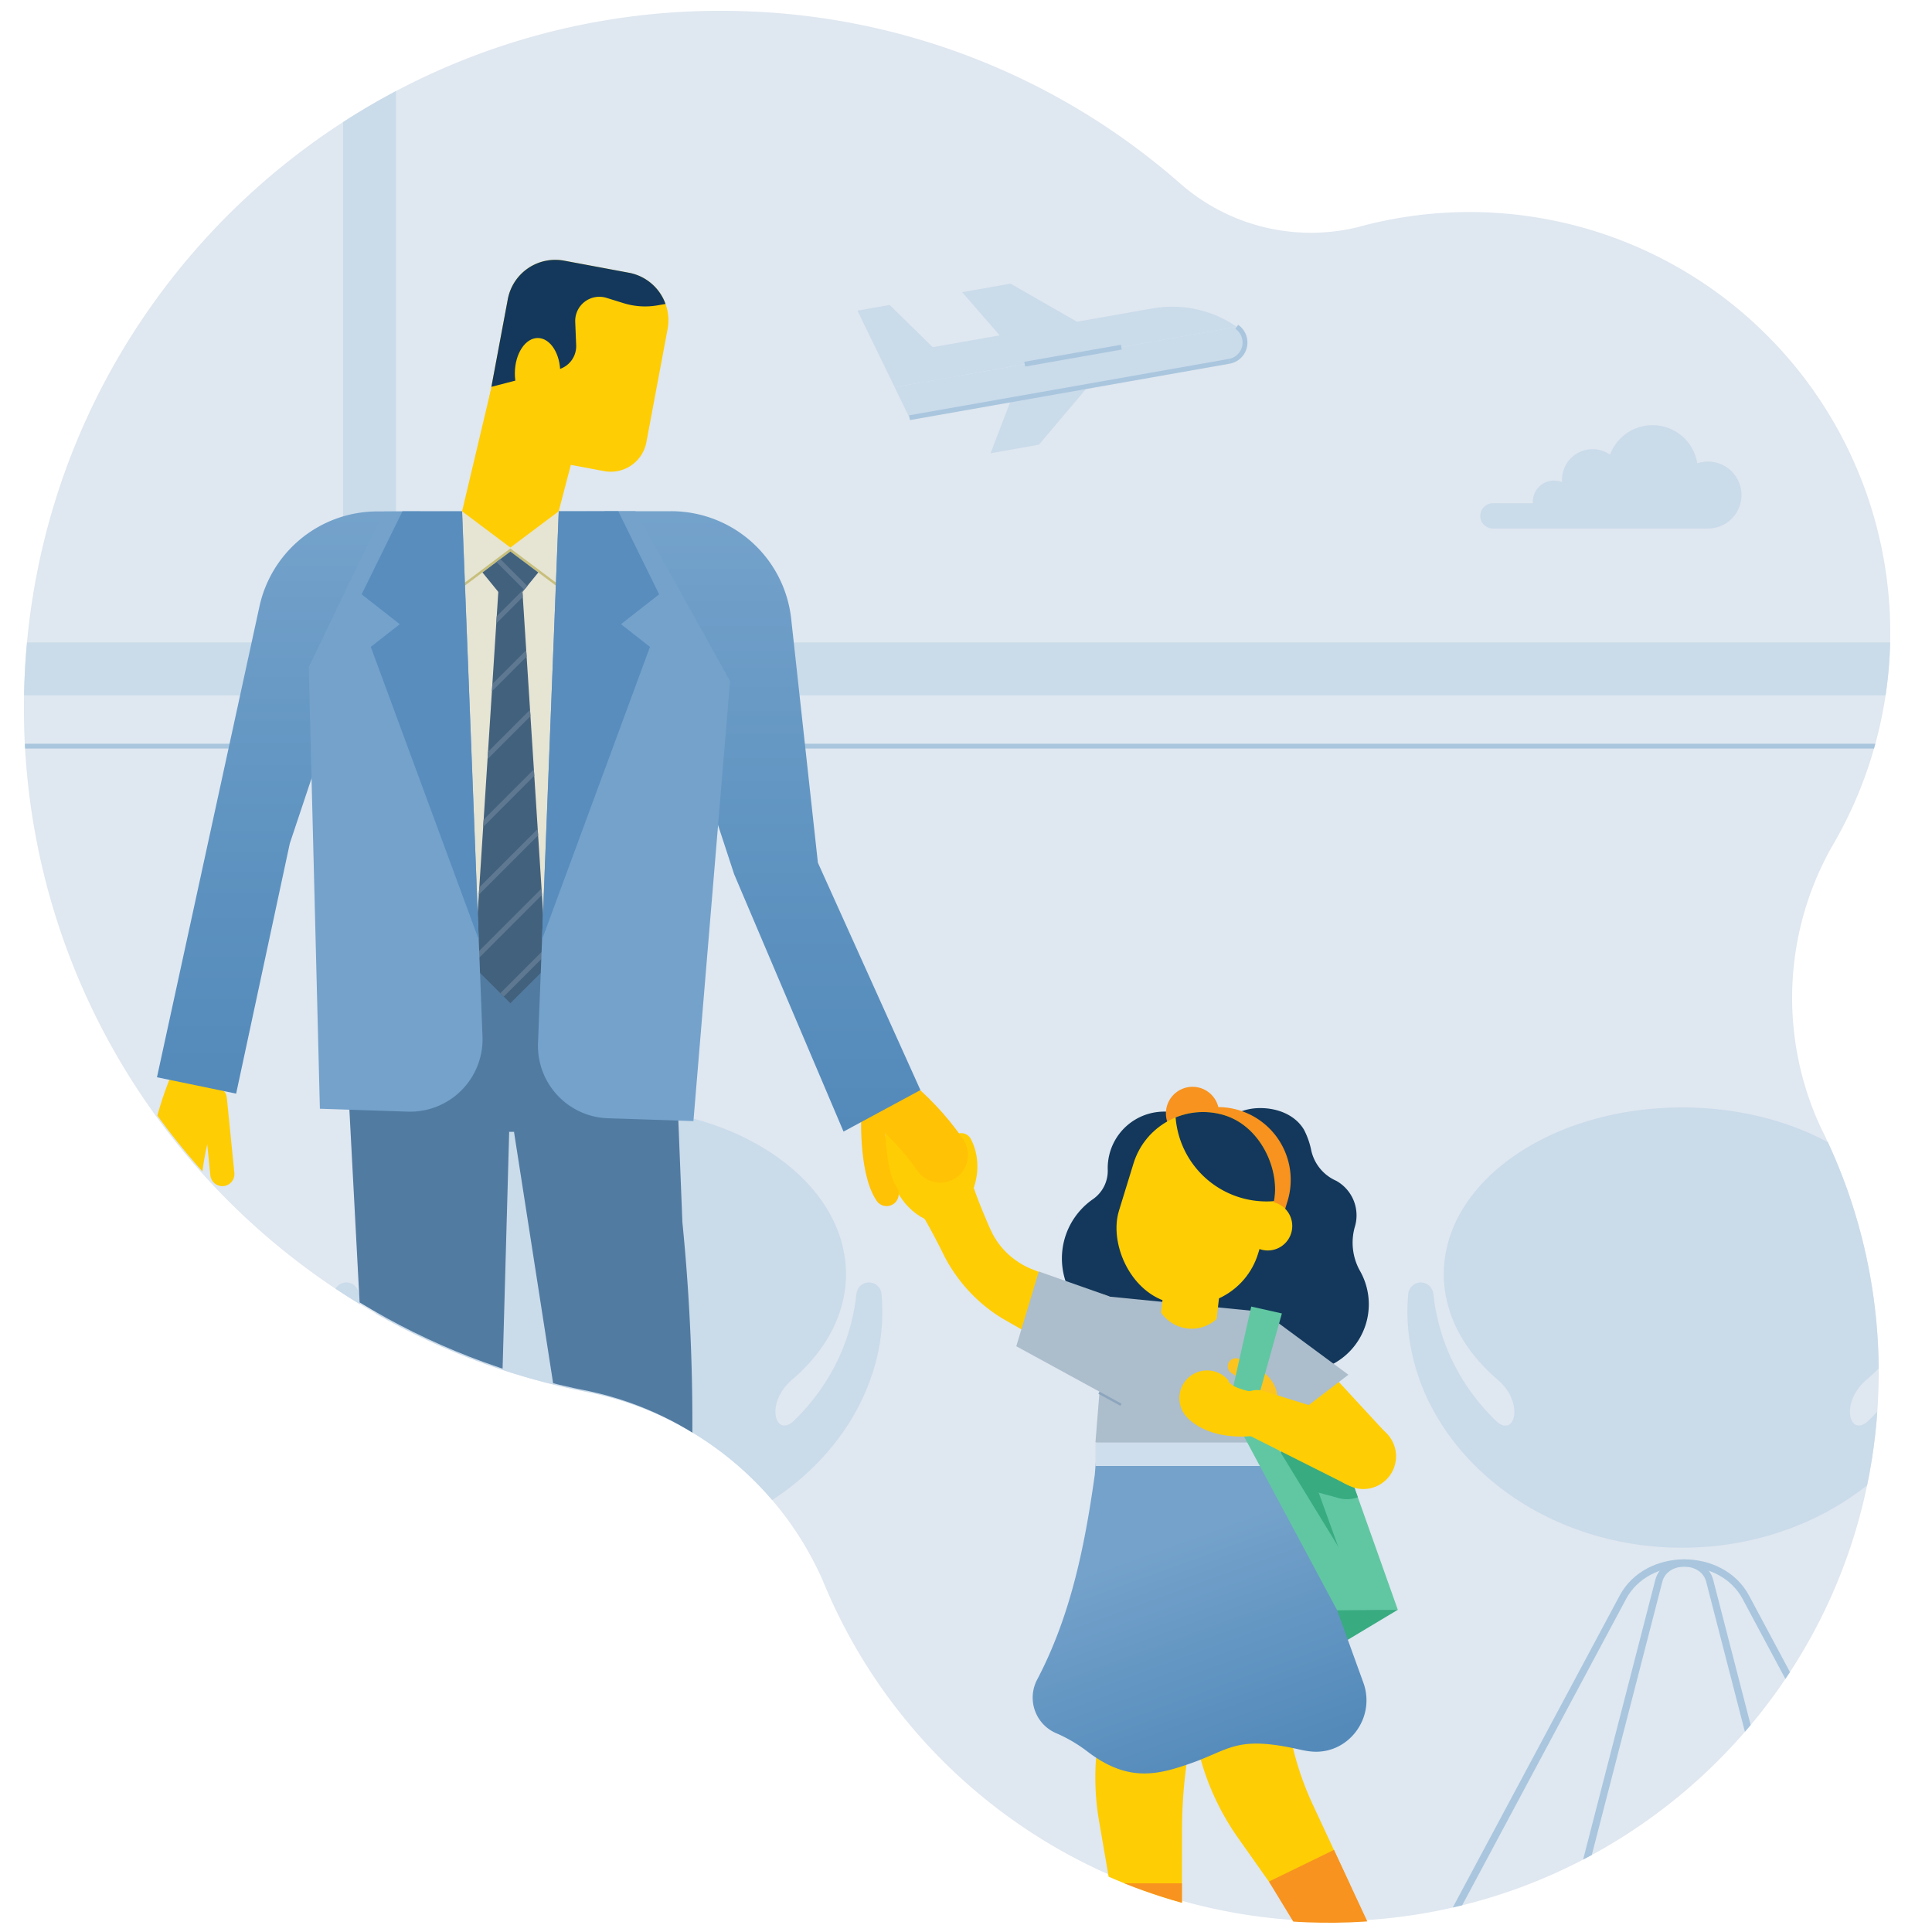 <svg xmlns="http://www.w3.org/2000/svg" xmlns:xlink="http://www.w3.org/1999/xlink" viewBox="0 0 800 800"><defs><clipPath id="a"><path d="M488.76,76.05h0A287.4,287.4,0,0,0,308.39,4.65C149.08-.79,15.52,123.93,10.08,283.24,5.14,427.67,107.19,550.93,245,576.75a135.13,135.13,0,0,1,95.64,77.58A227.08,227.08,0,0,0,543.13,795.41c125.31,4.28,230.36-93.83,234.65-219.14a226.06,226.06,0,0,0-23.72-109.15,127.34,127.34,0,0,1,4.5-116.57A174.24,174.24,0,0,0,562,94.12,82.08,82.08,0,0,1,488.76,76.05Z" fill="#dfe7f0"/></clipPath><clipPath id="b"><path d="M490.1,76.44h0A287.4,287.4,0,0,0,310,4.3C150.74-1.81,16.67,122.36,10.56,281.64,5,426.05,106.57,549.73,244.27,576.13a135.1,135.1,0,0,1,95.32,78A227.09,227.09,0,0,0,541.48,796c125.29,4.8,230.76-92.87,235.56-218.16a226,226,0,0,0-23.27-109.25,127.35,127.35,0,0,1,5-116.55A174.22,174.22,0,0,0,563.31,94.82,82.08,82.08,0,0,1,490.1,76.44Z" fill="none"/></clipPath><clipPath id="c"><polygon points="486.54 565.17 542.78 565.17 578.81 666.58 522.56 666.58 486.54 565.17" fill="#61c7a2"/></clipPath><linearGradient id="d" x1="510.04" y1="739.37" x2="459.46" y2="600.4" gradientUnits="userSpaceOnUse"><stop offset="0.04" stop-color="#538aba"/><stop offset="0.7" stop-color="#74a2cb"/></linearGradient><clipPath id="e"><rect x="465.01" y="460.03" width="60.29" height="80.82" rx="30.15" ry="30.15" transform="translate(821.38 1124.29) rotate(-162.91)" fill="#ffcd04"/></clipPath><linearGradient id="f" x1="315.71" y1="468.56" x2="315.71" y2="211.68" gradientUnits="userSpaceOnUse"><stop offset="0" stop-color="#538aba"/><stop offset="0.47" stop-color="#6094c1"/><stop offset="1" stop-color="#74a2cb"/></linearGradient><linearGradient id="g" x1="119.55" y1="452.85" x2="119.55" y2="211.77" xlink:href="#f"/><clipPath id="h"><polygon points="216.34 245.09 222.9 237.05 211.34 228.37 199.78 237.05 206.33 245.09 196.34 400.45 211.34 415.41 226.33 400.45 216.34 245.09" fill="none"/></clipPath></defs><title>ill-famiglie-minori-bimba</title><path d="M488.76,76.05h0A287.4,287.4,0,0,0,308.39,4.65C149.08-.79,15.52,123.93,10.08,283.24,5.14,427.67,107.19,550.93,245,576.75a135.13,135.13,0,0,1,95.64,77.58A227.08,227.08,0,0,0,543.13,795.41c125.31,4.28,230.36-93.83,234.65-219.14a226.06,226.06,0,0,0-23.72-109.15,127.34,127.34,0,0,1,4.5-116.57A174.24,174.24,0,0,0,562,94.12,82.08,82.08,0,0,1,488.76,76.05Z" fill="#dfe7f0"/><g clip-path="url(#a)"><line x1="8.16" y1="308.96" x2="796.62" y2="308.96" fill="none" stroke="#a9c6de" stroke-miterlimit="10" stroke-width="2"/><path d="M596.38,802.72,672,661.39c10.11-18.92,40.79-18.92,50.91,0l75.58,141.33" fill="none" stroke="#a9c6de" stroke-miterlimit="10" stroke-width="3"/><path d="M648.64,802.72l38.24-148.13c2.54-9.84,18.53-9.84,21.07,0l38.23,148.13" fill="none" stroke="#a9c6de" stroke-miterlimit="10" stroke-width="3"/><path d="M809.94,535.75a5.21,5.21,0,0,0-8.81-3.24c-1.74,1.69-1.63,4.13-2,6.36-.4,2.77-.94,5.51-1.6,8.22A84.26,84.26,0,0,1,792,562.82a88.45,88.45,0,0,1-18.2,25.35c-7.83,7.66-12.29-7.14-.9-16.87,13.94-11.91,22.31-27.13,22.31-43.72,0-38.13-44.18-69-98.68-69s-98.67,30.91-98.67,69c0,16.59,8.36,31.81,22.3,43.72,11.39,9.73,7,24.56-.84,16.93a88.48,88.48,0,0,1-18.22-25.33,83.94,83.94,0,0,1-5.6-15.81c-.66-2.71-1.2-5.45-1.6-8.22-.32-2.22-.21-4.66-1.94-6.34a5.26,5.26,0,0,0-5.61-1.1,5.48,5.48,0,0,0-3.26,4.87,77.65,77.65,0,0,0,.26,16.13A87.47,87.47,0,0,0,593,583.05a100.19,100.19,0,0,0,18.2,24.26,112.6,112.6,0,0,0,26.94,19.52,123.67,123.67,0,0,0,32.32,11.41,129.37,129.37,0,0,0,35.23,2.31,127,127,0,0,0,34.09-7.12,118.32,118.32,0,0,0,30-15.84,107,107,0,0,0,22.32-22,93.12,93.12,0,0,0,14.3-27.67A81.53,81.53,0,0,0,809.94,535.75Z" fill="#cadbea"/><path d="M151.45,802.72,227,661.39c10.12-18.92,40.8-18.92,50.92,0l75.57,141.33" fill="none" stroke="#a9c6de" stroke-miterlimit="10" stroke-width="3"/><path d="M203.71,802.72,242,654.59c2.54-9.84,18.52-9.84,21.06,0l38.24,148.13" fill="none" stroke="#a9c6de" stroke-miterlimit="10" stroke-width="3"/><path d="M365,535.75a5.21,5.21,0,0,0-8.81-3.24c-1.74,1.69-1.63,4.13-1.95,6.36-.4,2.77-.94,5.51-1.6,8.22a84.26,84.26,0,0,1-5.56,15.73,88.45,88.45,0,0,1-18.2,25.35c-7.83,7.66-12.3-7.14-.9-16.87,13.94-11.91,22.3-27.13,22.3-43.72,0-38.13-44.17-69-98.67-69s-98.68,30.91-98.68,69c0,16.59,8.37,31.81,22.31,43.72,11.39,9.73,7,24.56-.84,16.93a88.29,88.29,0,0,1-18.22-25.33,83.24,83.24,0,0,1-5.6-15.81q-1-4.07-1.6-8.22c-.32-2.22-.21-4.66-1.94-6.34a5.26,5.26,0,0,0-5.61-1.1,5.46,5.46,0,0,0-3.26,4.87,77.65,77.65,0,0,0,.26,16.13,87.47,87.47,0,0,0,9.67,30.62,99.93,99.93,0,0,0,18.2,24.26,112.4,112.4,0,0,0,26.94,19.52,123.54,123.54,0,0,0,32.32,11.41,129.34,129.34,0,0,0,35.23,2.31,127,127,0,0,0,34.09-7.12,118.49,118.49,0,0,0,30-15.84,107,107,0,0,0,22.32-22,93.12,93.12,0,0,0,14.3-27.67A81.53,81.53,0,0,0,365,535.75Z" fill="#cadbea"/><rect x="5.64" y="266.02" width="794.36" height="21.9" fill="#cadbea"/><rect x="23.25" y="127.71" width="259.5" height="21.9" transform="translate(14.34 291.66) rotate(-90)" fill="#cadbea"/><path d="M707.24,191.13a13.81,13.81,0,0,0-4.43.74,18.77,18.77,0,0,0-36.12-3.6,12.66,12.66,0,0,0-19.89,10.39c0,.34,0,.67.05,1a8.67,8.67,0,0,0-3.35-.67,8.77,8.77,0,0,0-8.77,8.78,6.08,6.08,0,0,0,0,.61H618.43a5.24,5.24,0,1,0,0,10.47h88.81a13.86,13.86,0,1,0,0-27.72Z" fill="#cadbea"/><polygon points="410.19 187.66 430.19 184.13 464.31 143.75 424.31 150.8 410.19 187.66" fill="#cadbea"/><path d="M376.62,173l-6.16-12.67,141.65-25h0A7.9,7.9,0,0,1,509,149.61Z" fill="#cadbea"/><line x1="509" y1="149.61" x2="376.62" y2="172.96" fill="none" stroke="#a9c6de" stroke-miterlimit="10" stroke-width="2"/><path d="M512.11,135.32A7.9,7.9,0,0,1,509,149.61" fill="none" stroke="#a9c6de" stroke-miterlimit="10" stroke-width="2"/><polygon points="370.46 160.29 355.06 128.64 368.39 126.29 398.08 155.43 370.46 160.29" fill="#cadbea"/><path d="M380.94,158.45l131.17-23.13h0a47.14,47.14,0,0,0-34.91-7.6l-98.61,17.39Z" fill="#cadbea"/><polygon points="398.43 120.99 418.44 117.46 464.31 143.75 424.31 150.8 398.43 120.99" fill="#cadbea"/><line x1="464.31" y1="143.75" x2="424.31" y2="150.8" fill="none" stroke="#a9c6de" stroke-miterlimit="10" stroke-width="2"/></g><g clip-path="url(#b)"><path d="M378.26,469.06s-1.81,21.23,11.25,26.05" fill="none" stroke="#ffcd04" stroke-linecap="round" stroke-miterlimit="10" stroke-width="22.97"/><path d="M440.58,513.94a29.92,29.92,0,0,1,12.11-17.47,14.29,14.29,0,0,0,6-12.22,23.39,23.39,0,1,1,35.47,19.46,30,30,0,1,1-53.58,10.23Z" fill="#13385b"/><path d="M498.46,482.16a23.32,23.32,0,0,1,21.83-23.28c7.94-.46,15.94,2.52,19.71,9a32.87,32.87,0,0,1,3,8.67,18,18,0,0,0,10.12,12.31,4.48,4.48,0,0,1,.49.26,16.35,16.35,0,0,1,8.07,13.13,16.09,16.09,0,0,1-.58,5.44,23.91,23.91,0,0,0,2,18.49,28,28,0,1,1-31-13.29,16.29,16.29,0,0,1-3.12-8.63c0-.11,0-.23,0-.34a23.44,23.44,0,0,1-6,1.19A23.17,23.17,0,0,1,498.46,482.16Z" fill="#13385b"/><path d="M559,780.32,534.65,792.2l-22-31.16a106.3,106.3,0,0,1-18.92-51l-1.13-11.68,37.43-10.59,2.85,22.32a125.56,125.56,0,0,0,10.79,37.31Z" fill="#ffcd04"/><polygon points="552.38 766.01 525.43 779.12 539.67 802.5 569 801.69 552.38 766.01" fill="#f7931e"/><path d="M489.39,795.63H462.26l-7.16-41.55a106.17,106.17,0,0,1-.49-33l3.33-23.4,40.14-2.47-4.57,22.41a201.86,201.86,0,0,0-4.06,40Z" fill="#ffcd04"/><polygon points="489.41 779.83 459.54 779.83 462.26 801.47 489.39 801.47 489.41 779.83" fill="#f7931e"/><circle cx="493.79" cy="461.04" r="11.02" fill="#f7931e"/><path d="M444.75,564.27c-5.72-4.06-11.62-7.73-17.58-11.3q-4.46-2.69-9-5.24l-2.67-1.53c-.92-.57-1.85-1.12-2.74-1.72q-2.68-1.8-5.18-3.84A66,66,0,0,1,391.48,521c-.25-.47-.48-1-.73-1.42l-.67-1.35-1.16-2.32-2.39-4.6c-1.64-3-3.28-6.1-5.14-9l21.88-10.32c1.1,3.31,2.4,6.52,3.7,9.72l2,4.78,1.05,2.37.9,1.88a31.34,31.34,0,0,0,10.52,11.69,29.78,29.78,0,0,0,3.4,2c.58.3,1.18.56,1.77.83l2,.79c3.22,1.29,6.46,2.52,9.72,3.72,6.51,2.41,13.07,4.72,19.82,6.64Z" fill="#ffcd04"/><polygon points="488.8 686.81 545.05 686.81 578.81 666.58 522.56 666.58 488.8 686.81" fill="#38ab81"/><polygon points="486.54 565.17 542.78 565.17 578.81 666.58 522.56 666.58 486.54 565.17" fill="#61c7a2"/><g clip-path="url(#c)"><path d="M558.92,594.76,516.74,591a9.28,9.28,0,0,0-3.25,18.2l40.85,11.13a13,13,0,0,0,6.86-25.18A12.84,12.84,0,0,0,558.92,594.76Z" fill="#38ab81"/><polygon points="545.92 670.34 563.42 666.24 533.27 582.68 518.58 577.56 545.92 670.34" fill="#38ab81"/></g><path d="M554.2,612.47l-34.63-30.83a16,16,0,0,1,21.31-23.93c.39.35.77.73,1.12,1.1l31.44,34.07a13.75,13.75,0,0,1-19.24,19.59Z" fill="#ffcd04"/><path d="M476.32,458.73h60.29a0,0,0,0,1,0,0v15.57a30.14,30.14,0,0,1-30.14,30.14h0a30.14,30.14,0,0,1-30.14-30.14V458.73A0,0,0,0,1,476.32,458.73Z" transform="translate(849.04 1090.76) rotate(-162.91)" fill="#f7931e"/><circle cx="508.56" cy="536.07" r="26.33" fill="#13385b"/><polygon points="526.37 543.55 458.45 536.81 453.61 597.23 531.38 628.32 526.37 543.55" fill="#acbdcc"/><polygon points="459.41 536.81 430.14 526.5 420.83 557.45 456.25 576.79 459.41 536.81" fill="#acbdcc"/><line x1="455.04" y1="576.69" x2="464.19" y2="581.69" fill="none" stroke="#8da6bd" stroke-miterlimit="10"/><path d="M530.31,602.18l34.23,94.59c5.26,14.53-6.26,30-21.65,28.48a34.46,34.46,0,0,1-4.21-.69c-26.61-6.06-29-.26-45.41,5.52-13.93,4.92-26.16,8-42.84-4.7a61.21,61.21,0,0,0-12.93-7.64,16,16,0,0,1-8.11-22.11c13.89-26.37,19.76-55.1,23.95-85.07l.65-8.17Z" fill="url(#d)"/><rect x="453.61" y="597.31" width="76.7" height="9.74" fill="#cfdeec"/><circle cx="524.95" cy="507.65" r="10.15" fill="#ffcd04"/><path d="M482.78,525.89l23,2.66-2,17.63h0a15.34,15.34,0,0,1-23-2.66h0Z" fill="#ffcd04"/><rect x="465.01" y="460.03" width="60.29" height="80.82" rx="30.15" ry="30.15" transform="translate(821.38 1124.29) rotate(-162.91)" fill="#ffcd04"/><g clip-path="url(#e)"><path d="M524.44,497.49a37.76,37.76,0,0,1-37.76-37.75H562.2A37.76,37.76,0,0,1,524.44,497.49Z" fill="#13385b"/></g><polygon points="525.43 544.94 558.33 569.24 534.69 587.36 528.34 583.86 525.43 544.94" fill="#acbdcc"/><path d="M518.22,578.58a1.85,1.85,0,0,0,.13-1.64,8.67,8.67,0,0,0-1.65-2.85,21.84,21.84,0,0,0-3-2.88c-.56-.46-1.14-.91-1.74-1.33s-1.25-.86-1.77-1.18l-.24-.15a3.31,3.31,0,0,1,2.84-5.93c1,.33,1.73.62,2.58,1s1.63.72,2.44,1.12a29.61,29.61,0,0,1,4.77,2.95,18.05,18.05,0,0,1,4.39,4.68,12.64,12.64,0,0,1,2,7.71l-.13,1.83a5.72,5.72,0,1,1-10.66-3.3Z" fill="#fdc41f"/><polygon points="509.58 579.03 520.37 581.19 530.8 543.87 518.11 541.02 509.58 579.03" fill="#61c7a2"/><polygon points="553.69 666.78 570.14 666.58 520.71 585.8 508.64 582.72 553.69 666.78" fill="#61c7a2"/><path d="M558.72,615.22,516.2,593.84a9.63,9.63,0,0,1,7.19-17.8l45.44,14.14a13.55,13.55,0,0,1-8.05,25.87A15,15,0,0,1,558.72,615.22Z" fill="#ffcd04"/><path d="M402.09,471.83l.29.58.22.46c.14.29.26.58.37.86.24.58.42,1.14.62,1.72a24.37,24.37,0,0,1,.8,3.48,26.4,26.4,0,0,1,.14,7.16c-.07.6-.19,1.19-.29,1.78a14.47,14.47,0,0,1-.38,1.76c-.16.58-.31,1.16-.48,1.74l-.61,1.68-.31.84-.37.8-.76,1.61c-.54,1-1.15,2-1.75,3.05a7,7,0,1,1-12.08-7.05,6.81,6.81,0,0,1,.8-1.11l.3-.33c.47-.54,1-1.06,1.48-1.61l.67-.85.34-.43.28-.44.59-.89.5-.93a5.88,5.88,0,0,0,.45-.95c.13-.32.3-.64.41-1a15.53,15.53,0,0,0,.88-4.12,17,17,0,0,0,0-2.14c0-.34-.06-.7-.12-1s0-.33-.08-.48l0-.21c0-.05,0-.15,0-.07a4.5,4.5,0,1,1,8.1-3.92Z" fill="#ffcd04"/><path d="M509.52,572.63c-.09-.13-.19-.26-.29-.38l-.1-.11L509,572a.66.66,0,0,0-.16-.11c-.1-.06-.09,0-.15,0a.33.33,0,0,0,.07.25c0,.11.19.24.28.39l.47.44a11.52,11.52,0,0,0,3,1.7,26.8,26.8,0,0,0,4.13,1.27l2.33.41,2.45.28.81.09a8.81,8.81,0,0,1,0,17.49l-3.39.41c-1.15.09-2.32.15-3.5.22a46,46,0,0,1-7.41-.4,33.13,33.13,0,0,1-8-2.07c-.7-.28-1.4-.61-2.1-.94s-1.42-.72-2.16-1.21a21.67,21.67,0,0,1-2.21-1.57c-.41-.34-.76-.63-1.2-1l-.65-.66-.39-.44-.22-.25-.4-.54a11.48,11.48,0,1,1,18.91-13Z" fill="#ffcd04"/><path d="M358.09,448.08s18.44,11.22,31.22,30.14" fill="none" stroke="#ffc204" stroke-linecap="round" stroke-miterlimit="10" stroke-width="22.97"/><path d="M361.63,460.22s-1.23,24.23,5.5,34.2" fill="none" stroke="#ffc204" stroke-linecap="round" stroke-miterlimit="10" stroke-width="10"/><path d="M381.13,451.38l-31.84,17.18L304,362,271,261.36l-20.75-49.68H277.9a50,50,0,0,1,49.71,44.55l11.06,101Z" fill="url(#f)"/><path d="M217.84,799.68h45L274.5,732a839.71,839.71,0,0,0,8.06-225.94l-3.72-93.6-66,56.22,23.5,151Z" fill="#527ba1"/><polygon points="161.55 799.67 207.17 799.67 206.64 619.67 210.84 468.68 141.62 401.84 153.16 619.67 161.55 799.67" fill="#527ba1"/><path d="M80.66,451.71s-10.69,25.5-8.8,49.83" fill="none" stroke="#ffcd04" stroke-linecap="round" stroke-miterlimit="10" stroke-width="22.97"/><line x1="88.95" y1="455.05" x2="92.07" y2="486.16" fill="none" stroke="#ffcd04" stroke-linecap="round" stroke-miterlimit="10" stroke-width="10"/><polygon points="191.34 211.72 231.34 211.72 221.67 460.17 201.01 460.17 191.34 211.72" fill="#e6e4d3"/><polygon points="157.46 468.68 276.84 468.68 276.84 401.23 153 401.84 157.46 468.68" fill="#527ba1"/><polygon points="216.22 243.16 226.33 400.45 211.34 415.41 196.34 400.45 206.46 243.16 216.22 243.16" fill="#42617d"/><path d="M65,446.07l32.78,6.78L120,349.25l30.84-92.36,23.34-45.12-17.94,0a50,50,0,0,0-48.81,39.37Z" fill="url(#g)"/><ellipse cx="222.05" cy="149.33" rx="10.85" ry="8.36" transform="translate(49.72 354.04) rotate(-83.83)" fill="#fbd573"/><path d="M220.76,109.75h32.31a20,20,0,0,1,20,20v42.6a20,20,0,0,1-20,20H225.76a20,20,0,0,1-20-20v-47.6a15,15,0,0,1,15-15Z" transform="translate(446.9 343.63) rotate(-169.38)" fill="#ffcd04"/><path d="M233.61,107.94l26.84,5a20,20,0,0,1,15.13,12.92l-3.25.57a30.11,30.11,0,0,1-14.11-.89l-7.08-2.2a10,10,0,0,0-12.95,10l.39,9.56A10,10,0,0,1,231.1,153l-27.63,7.18,6.79-36.25A20,20,0,0,1,233.61,107.94Z" fill="#13385b"/><polyline points="231.34 242.72 211.34 227.74 191.34 242.72" fill="none" stroke="#c7bf7b" stroke-miterlimit="10"/><line x1="129.43" y1="320.83" x2="139.96" y2="289.3" fill="none" stroke="#588dbd" stroke-miterlimit="10"/><polygon points="199.78 237.05 211.34 251.22 222.9 237.05 211.34 228.37 199.78 237.05" fill="#42617d"/><g clip-path="url(#h)"><line x1="236" y1="226.26" x2="187.62" y2="274.64" fill="none" stroke="#5e7891" stroke-miterlimit="10" stroke-width="2"/><line x1="187.15" y1="212.88" x2="235.53" y2="261.26" fill="none" stroke="#5e7891" stroke-miterlimit="10" stroke-width="2"/><line x1="236" y1="252.53" x2="187.62" y2="300.91" fill="none" stroke="#5e7891" stroke-miterlimit="10" stroke-width="2"/><line x1="236" y1="278.79" x2="187.62" y2="327.17" fill="none" stroke="#5e7891" stroke-miterlimit="10" stroke-width="2"/><line x1="236" y1="305.05" x2="187.62" y2="353.44" fill="none" stroke="#5e7891" stroke-miterlimit="10" stroke-width="2"/><line x1="236" y1="331.32" x2="187.62" y2="379.7" fill="none" stroke="#5e7891" stroke-miterlimit="10" stroke-width="2"/><line x1="236" y1="357.58" x2="187.62" y2="405.96" fill="none" stroke="#5e7891" stroke-miterlimit="10" stroke-width="2"/><line x1="236" y1="383.85" x2="187.62" y2="432.23" fill="none" stroke="#5e7891" stroke-miterlimit="10" stroke-width="2"/></g><ellipse cx="222.58" cy="154.47" rx="14.51" ry="9.4" transform="translate(65.72 375.37) rotate(-89.38)" fill="#ffcd04"/><path d="M263.14,211.68l-104.2.11-31.1,64.39,4.62,182.92,36.33,1.2a30,30,0,0,0,31-31.14l-8.42-217.43h40L222.78,431.9a30,30,0,0,0,29,31.15l35.35,1.17L302.31,282Z" fill="#74a2cb"/><polygon points="256.02 211.72 272.92 246.1 257.13 258.46 269.14 267.86 224.43 389.07 231.35 211.72 256.02 211.72" fill="#588dbd"/><polygon points="166.65 211.72 149.75 246.1 165.54 258.46 153.54 267.86 198.24 389.07 191.32 211.72 166.65 211.72" fill="#588dbd"/><polygon points="231.34 211.72 211.34 226.72 191.34 211.72 203.11 162.05 242.43 169.42 231.34 211.72" fill="#ffcd04"/></g></svg>